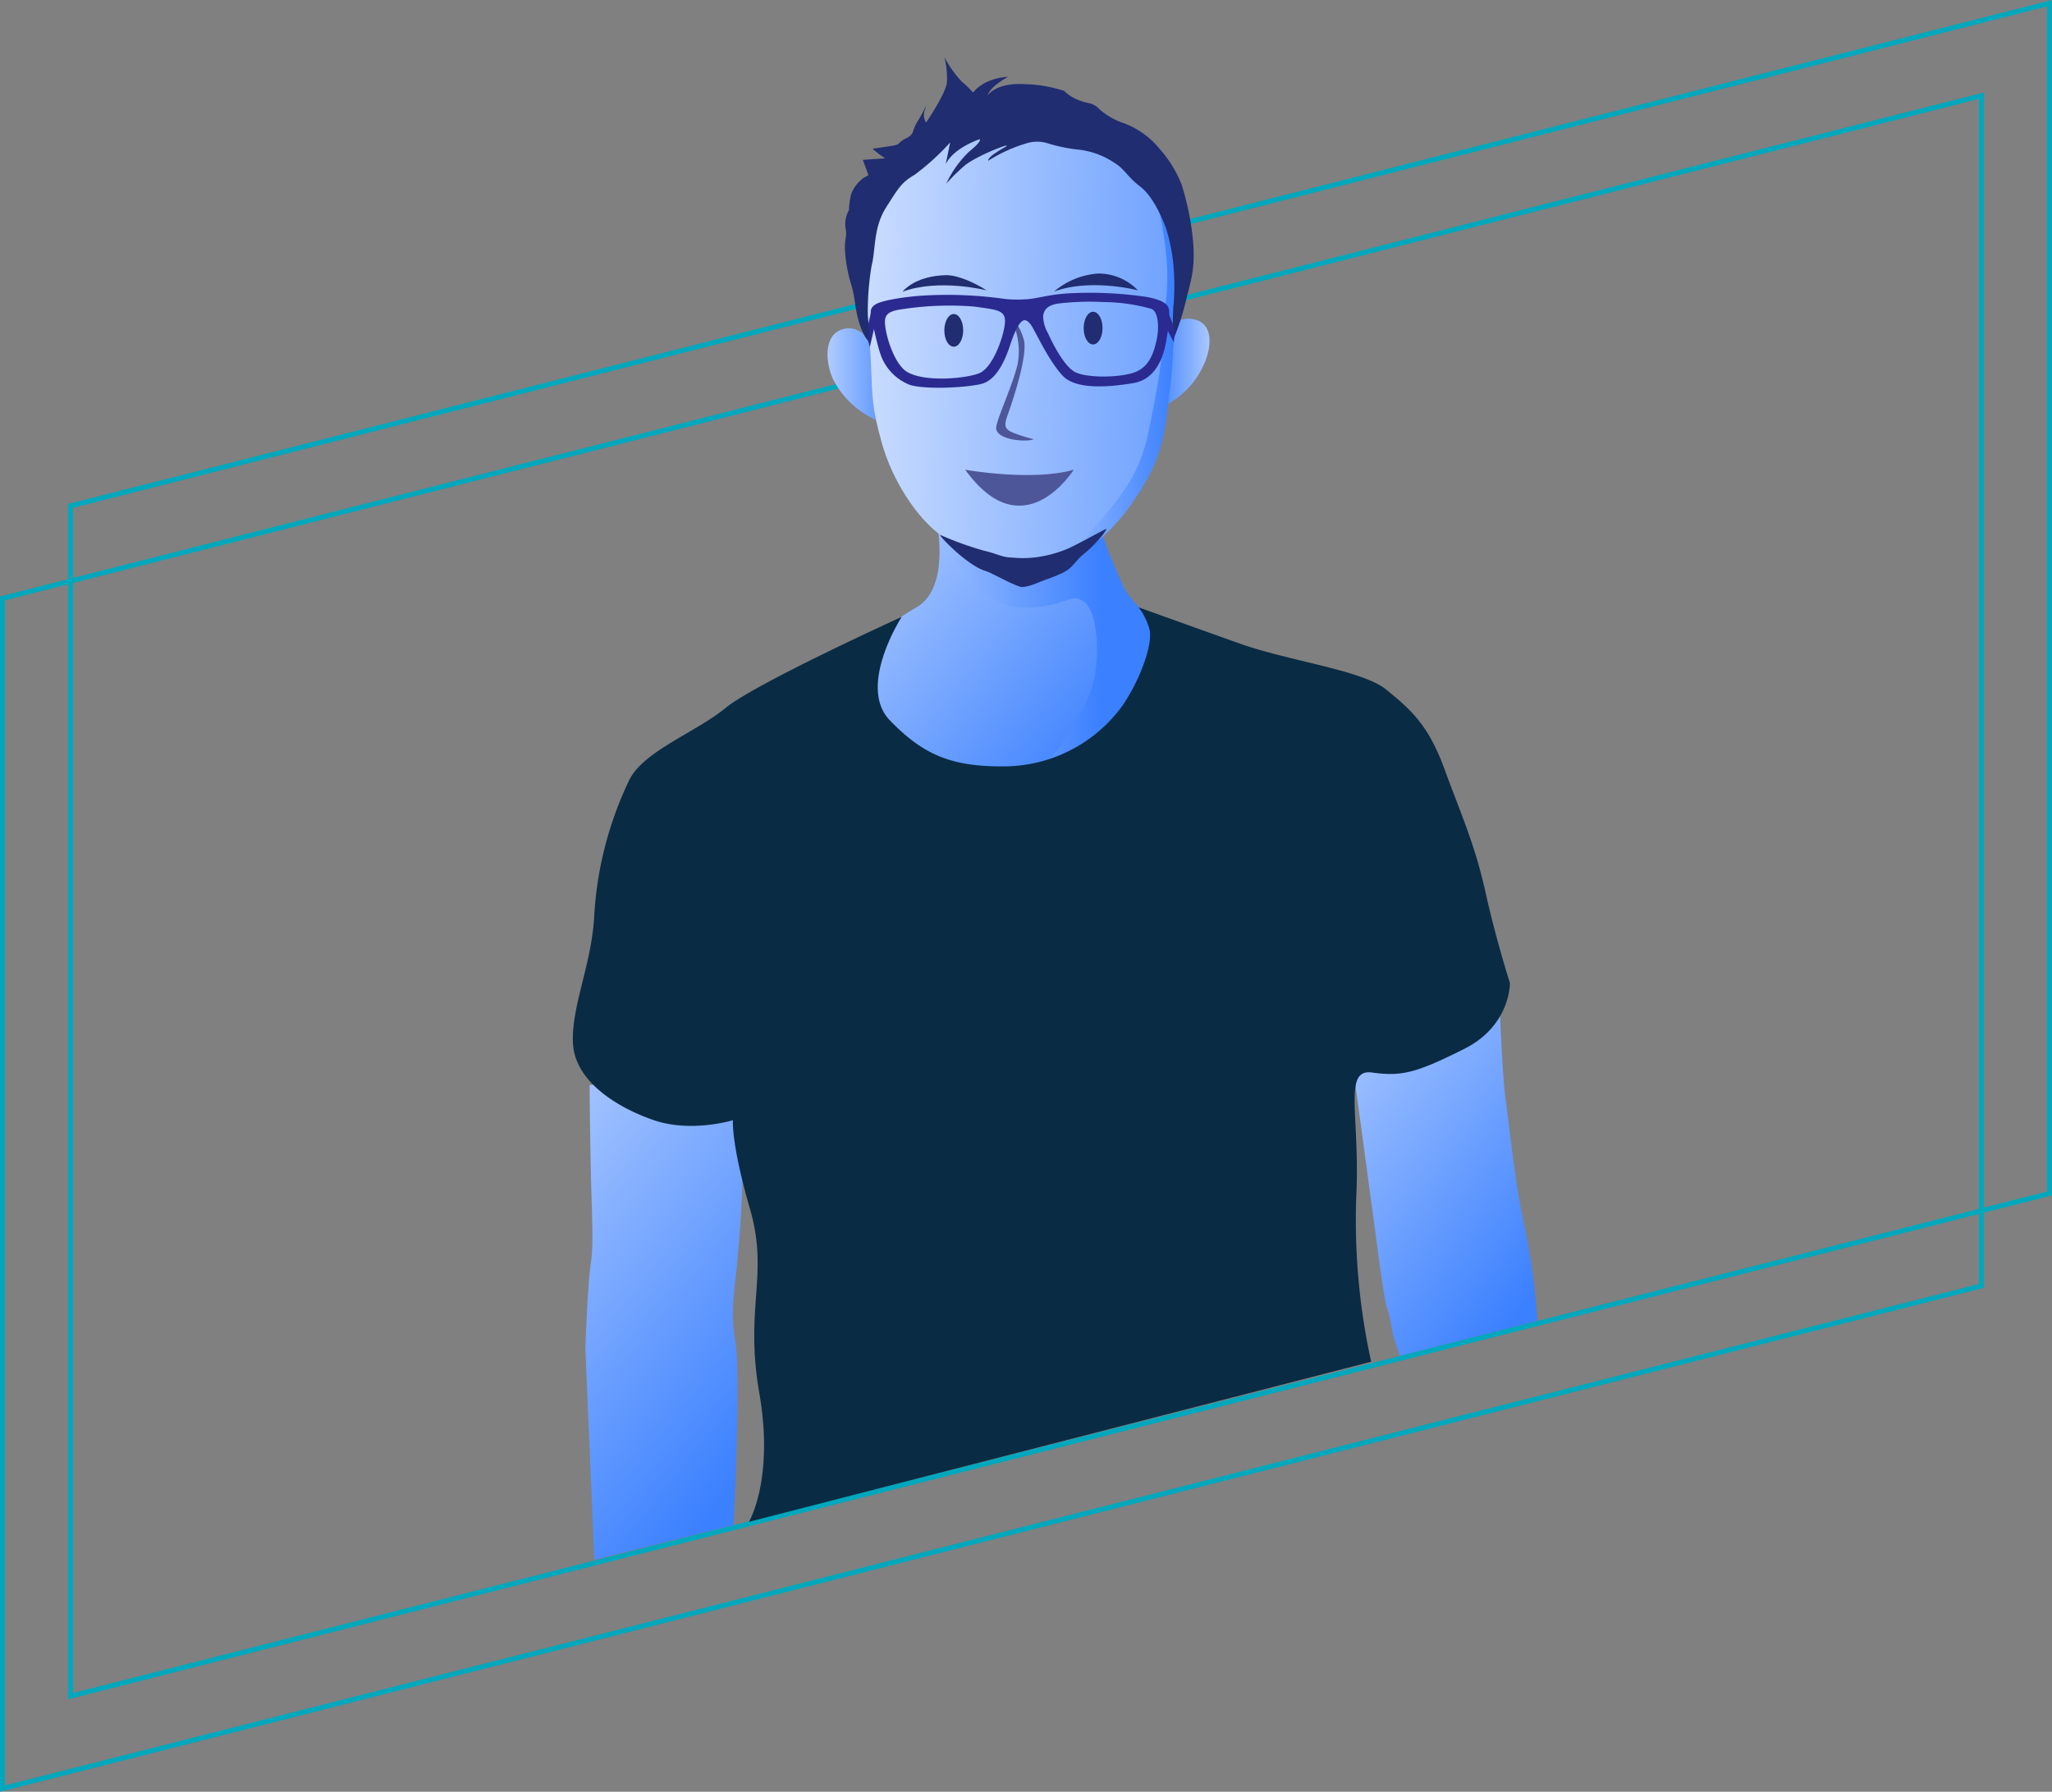 <svg xmlns="http://www.w3.org/2000/svg" xmlns:xlink="http://www.w3.org/1999/xlink" viewBox="0 0 300.1 262.01"><rect x="0" y="0" width="300.1" height="262.01" fill="#808080" stroke="none"/><defs><style>.cls-1{fill:url(#linear-gradient);}.cls-2{fill:url(#linear-gradient-2);}.cls-3{fill:none;stroke:#00a8bd;stroke-miterlimit:10;stroke-width:0.72px;}.cls-4{fill:url(#linear-gradient-3);}.cls-5{fill:url(#linear-gradient-4);}.cls-6{fill:url(#linear-gradient-5);}.cls-7{fill:url(#linear-gradient-6);}.cls-8{fill:url(#linear-gradient-7);}.cls-9{fill:#4d5699;}.cls-10{fill:url(#linear-gradient-8);}.cls-11{fill:#0a2b44;}.cls-12{fill:url(#linear-gradient-9);}.cls-13{fill:#202d70;}.cls-14{fill:#2a2a91;}</style><linearGradient id="linear-gradient" x1="34.81" y1="144.04" x2="172.93" y2="254.19" gradientUnits="userSpaceOnUse"><stop offset="0" stop-color="#fff"/><stop offset="0.58" stop-color="#3b80ff"/></linearGradient><linearGradient id="linear-gradient-2" x1="163.05" y1="130.57" x2="276.97" y2="221.42" xlink:href="#linear-gradient"/><linearGradient id="linear-gradient-3" x1="113.33" y1="54.77" x2="146.29" y2="54.77" gradientTransform="matrix(1, 0, 0, 1, 0, 0)" gradientUnits="userSpaceOnUse"><stop offset="0" stop-color="#fff"/><stop offset="0.58" stop-color="#3b80ff"/><stop offset="0.77" stop-color="#3380ff"/></linearGradient><linearGradient id="linear-gradient-4" x1="-7847.21" y1="53.06" x2="-7822.18" y2="53.06" gradientTransform="matrix(-1, 0, 0, 1, -7663.96, 0.1)" xlink:href="#linear-gradient-3"/><linearGradient id="linear-gradient-5" x1="97.17" y1="79.74" x2="235.25" y2="115.86" gradientUnits="userSpaceOnUse"><stop offset="0" stop-color="#fff"/><stop offset="0.52" stop-color="#3b80ff"/></linearGradient><linearGradient id="linear-gradient-6" x1="100.32" y1="55.86" x2="211.24" y2="144.31" xlink:href="#linear-gradient"/><linearGradient id="linear-gradient-7" x1="100.81" y1="51.94" x2="268.41" y2="51.94" gradientTransform="matrix(1, 0.03, -0.03, 1, 0.78, -4.23)" xlink:href="#linear-gradient"/><linearGradient id="linear-gradient-8" x1="111.41" y1="94.9" x2="196.73" y2="94.9" xlink:href="#linear-gradient"/><linearGradient id="linear-gradient-9" x1="135.66" y1="55.68" x2="197.9" y2="55.68" xlink:href="#linear-gradient"/></defs><title>Asset 2</title><g id="Layer_2" data-name="Layer 2"><g id="All"><path class="cls-1" d="M86.24,158.66s0,4.37.15,11.71.47,11.39,0,14.51-.78,12.33-.78,12.33l1.31,30.89L107.29,223s1.11-21.91.25-26.83.08-8.27.39-12.88a159.78,159.78,0,0,0,.7-16.93,12.91,12.91,0,0,0-3.35-8.66Z"/><path class="cls-2" d="M197.42,152.72s2.32,17.07,4,29.56,1.11,6.26,2.28,12.7c.19,1.07.82,2.4,1,3.33l20.14-5.15A98.85,98.85,0,0,0,223,179.5c-1.4-6.24-2.18-14.2-2.81-18.73s-1.09-20-1.09-20Z"/><polygon class="cls-3" points="289.78 188.04 0.36 261.55 0.36 87.5 289.78 13.99 289.78 188.04"/><polygon class="cls-3" points="299.74 174.52 10.32 248.03 10.32 73.98 299.74 0.47 299.74 174.52"/><path class="cls-4" d="M127.71,50.66s-1.67-3.46-4.59-2.48-2.22,5.4-1.25,7.35a13,13,0,0,0,6.54,6Z"/><path class="cls-5" d="M170.05,48.78s1.95-2.92,4.87-2,2,4.87,1,6.82a12.26,12.26,0,0,1-5.84,5.84Z"/><path class="cls-6" d="M171.13,95.29c-2.69-2.21-4.06-2.2-7.55-9.57s-4.79-17.38-4.79-17.38l-5.7,4.79c-.74,8.12,5,23.8,0,34.34-2,4.14-11.54,8.75-13.39,10.92a24.34,24.34,0,0,0,3.79-.36c10.61-1.9,26.38-6.14,29.18-9.36C179.08,101.3,173.82,97.51,171.13,95.29Z"/><path class="cls-7" d="M136.56,74s3.12,11.69-2.62,14.87-11.79,9.35-8.63,16.38,12.29,6.55,21.07,9.13,30.67-18.26,30.67-18.26-8.35-5.7-11.94-8.51C162,85.13,160.35,73,160.35,73Z"/><path class="cls-8" d="M126.29,42.52s.9,5.79,1.09,10.72.15,6.39,1.59,11.56,5,11,8.92,13.69c3.69,2.57,7,4.94,11.45,4.74s11-3,16.28-10.27,4.44-11.88,5.52-17.19.49-22.24.49-22.24S166.2,21.77,159,20.75s-20-2.4-25.3,2.5S124.89,36,125.24,39,126.29,42.52,126.29,42.52Z"/><path class="cls-9" d="M147.36,60.71c1-2.82,3-9,2.35-11.12-.83-2.71-1.89-3-1.89-3a10.23,10.23,0,0,1,1,6.68c-.7,3-2.9,7.67-3.12,9.14-.28,1.9,4.31,2.31,5.49,1.82a22.92,22.92,0,0,1-3.14-1C146.76,62.68,146.91,62,147.36,60.71Z"/><path class="cls-9" d="M141.16,68.69s9.75,1.75,15.88,0C157,68.69,149.7,80.52,141.16,68.69Z"/><path class="cls-10" d="M164.1,85.34c-2.86-6.4-2.86-7.37-2.86-7.37s-2.85,1.58-3.84,3.23c-1.27,2.12-4.56,2-4.56,2s-6,5.16-15.41-4.93c0,0-.54,1.49,3,5.54,2.37,2.67,2.54,2.55,5.66,4.18,3.64,1.9,8.88.17,10-.25,4.88-1.82,4.63,8.24,4,11.16-1.33,6.39-7.24,12.91-7.24,12.91a67.44,67.44,0,0,1,8.64-4.75c6-2.91,9.93-9.68,9.93-12.36C171.47,91.39,166.25,90.13,164.1,85.34Z"/><path class="cls-11" d="M131.87,90.21s-6.56,10.15-1.72,15.14,9,6.87,17.17,6.71a21.46,21.46,0,0,0,16.85-8.89c2.66-3.9,4.53-9.21,3.91-11.24a9.48,9.48,0,0,0-1.56-3.12s7.8,2.81,14.82,5.31,17.95,3.9,21.38,6.71,6.11,5,8.52,11.6,4.45,11,6,18,3.58,13.3,3.58,13.3.15,6.24-6.71,9.67-9.05,4.06-13.42,3.44-1.72,6.39-2.35,18.41a96.67,96.67,0,0,0,2.19,23.88l-91,23.41s3.71-6.19,1.52-18.81,1.44-17.24-1.36-26.92-2.5-13-2.5-13-6.09,1.87-11.55,0S84.11,158.1,83.8,152.64s2.81-11.7,3.12-19a52.8,52.8,0,0,1,5.15-19.66c2.18-4.22,9.68-6.87,14.05-10.46S131.87,90.21,131.87,90.21Z"/><path class="cls-12" d="M172,34.87a29.83,29.83,0,0,0-3-6.33c2.86,11.93,1.31,14.73,1.16,19.6-.17,5-.94,8.8-2.2,15S164,72.65,159.29,78a45.1,45.1,0,0,1-4.7,4.82,26.22,26.22,0,0,0,10.71-8.89c5.31-7.3,5.06-11.66,5.8-17C172,50.33,172,34.87,172,34.87Z"/><path class="cls-13" d="M132,42.65s1.7-2.29,6.3-2.41c1.78-.05,4.33,1.16,6,2.22C144.29,42.46,137.4,40.69,132,42.65Z"/><path class="cls-13" d="M154.16,42.63A11.09,11.09,0,0,1,160.61,40a8,8,0,0,1,5.8,2.45S159.53,40.66,154.16,42.63Z"/><ellipse class="cls-13" cx="139.48" cy="48.3" rx="2.39" ry="1.38" transform="translate(90.87 187.68) rotate(-89.87)"/><ellipse class="cls-13" cx="159.86" cy="47.98" rx="2.39" ry="1.38" transform="translate(111.52 207.73) rotate(-89.87)"/><path class="cls-13" d="M137.58,78.25a47.08,47.08,0,0,0,6.33,2.28c1.81.4,2.7,1,4.08,1a15.67,15.67,0,0,0,4.75-.24,17.3,17.3,0,0,0,3.65-1.16c1.54-.71,5.43-2.89,5.42-2.8-.12.61-2.05,2.69-3.35,3.72s-1.52,2.07-3.35,2.86-1.57.59-3.41,1.34-2.43.57-2.43.57c-1.59-.48-4.09-2-5.18-2.34C141.29,82.62,136.84,77.85,137.58,78.25Z"/><polygon class="cls-14" points="127.5 45.1 126.68 48.8 127.21 50.75 128.12 46.83 127.5 45.1"/><path class="cls-13" d="M127.23,50s-.69-.17-1.47-2.49-.6-3.52-1.2-5.67a21.45,21.45,0,0,1-1-5.55c0-1.59.35-1.72.09-3a4.23,4.23,0,0,1,.51-2.58,12.25,12.25,0,0,1,.3-2.28A5.19,5.19,0,0,1,126.32,26l.69-.38-.82-2.24s3.4-.25,3.27-.21a16.36,16.36,0,0,1-1.85-1.42l2.62-.39c1.72-.25.86-.43,2.24-1.11s.77-1,1.8-2.63,1.38-2.88,1-1.59a2.09,2.09,0,0,0,.17,1.89s2.88-4.21,3.05-5.88a12,12,0,0,0-.39-3.7A16.22,16.22,0,0,0,140.72,12a11,11,0,0,1,1.59,1.55s1.33-2.06,5.12-2.32c0,0-2.67,1.42-3,2.75,0,0,1.12-1.89,5.29-1.68a20.12,20.12,0,0,1,5.93,1,5.59,5.59,0,0,0,2,1.29c1.51.69,2,.21,3.23,1.46a10.33,10.33,0,0,0,3.58,2,12.32,12.32,0,0,1,5.18,3.78,17.23,17.23,0,0,1,3.17,5.17,39.68,39.68,0,0,1,1.7,8.59c.27,4-.37,5.43-1.1,8.52a36.37,36.37,0,0,1-1.82,5.54c.08-.22-.17-1.88,0-4.63a33.28,33.28,0,0,0,.06-5.78,25.47,25.47,0,0,0-1.12-5.85c-.64-1.74-2-4.77-3.79-6.12s-2.32-2.58-3.61-3.36a11.78,11.78,0,0,0-5.15-2,24.48,24.48,0,0,1-4.62-.91,5.09,5.09,0,0,0-3.1-.08,21.74,21.74,0,0,0-5.72,2.58s-.28-.4,1.91-1.67l.24-.14c2.45-1.37-4,1.08-5.67,2.58a25.64,25.64,0,0,0-2.62,2.58,15.22,15.22,0,0,1,3.35-4.69c2-1.63,1.51-1.8,1.51-1.8s-3.79,1.24-4.95,3.65l.65-3.18a35.29,35.29,0,0,1-5.2,4.73c-1.9,1.12-2.28,1.8-4.17,4.77s-1.51,6.19-2.11,8.47a39.87,39.87,0,0,0-.56,7.3Z"/><polygon class="cls-14" points="170.57 44.98 171.84 48.17 171.67 50.06 170.34 47.52 170.57 44.98"/><path class="cls-14" d="M171,45.58c-.07-.73-.21-1.62-3.5-2.19a57.5,57.5,0,0,0-11.09-.5c-3.22.17-5,.88-6.58.88a15.53,15.53,0,0,1-3.42-.13,59.55,59.55,0,0,0-12.11-.37c-2.5.22-5.35.68-6.26,1.24s-.76,1.25-.5,2.34c0,0,.66,3.29,1.21,4.88a7.31,7.31,0,0,0,4.29,4.54c1.94.66,7.5.5,10.29-.08,1.11-.24,2.86-1.06,4.38-5.67s2.33-3.88,2.95-3.17,2.46,5.08,4.71,7.54c1.79,2,6.2,1.83,10.38,1.13s4.74-5.76,4.91-6.79A21.25,21.25,0,0,0,171,45.58ZM146.9,47.77c-.33,2-1.79,6-3.65,6.79s-8.18,1.41-10.72-.26c-1.51-1-2.75-4.28-3.05-6.49-.2-1.58,0-2.29,2.63-2.62a45.56,45.56,0,0,1,10.36-.36C146.28,45.35,147.29,45.38,146.9,47.77Zm22.24,2c-.39,1.71-1,3.89-3.24,4.69s-7.11.83-8.75-.09-3.41-4.57-3.87-5.62a5.06,5.06,0,0,1-.72-2.62c.12-.52.3-1.54,2.45-1.77a38.42,38.42,0,0,1,6.39-.19,26.28,26.28,0,0,1,7,1C169.48,45.64,169.52,48.08,169.14,49.79Z"/></g></g></svg>